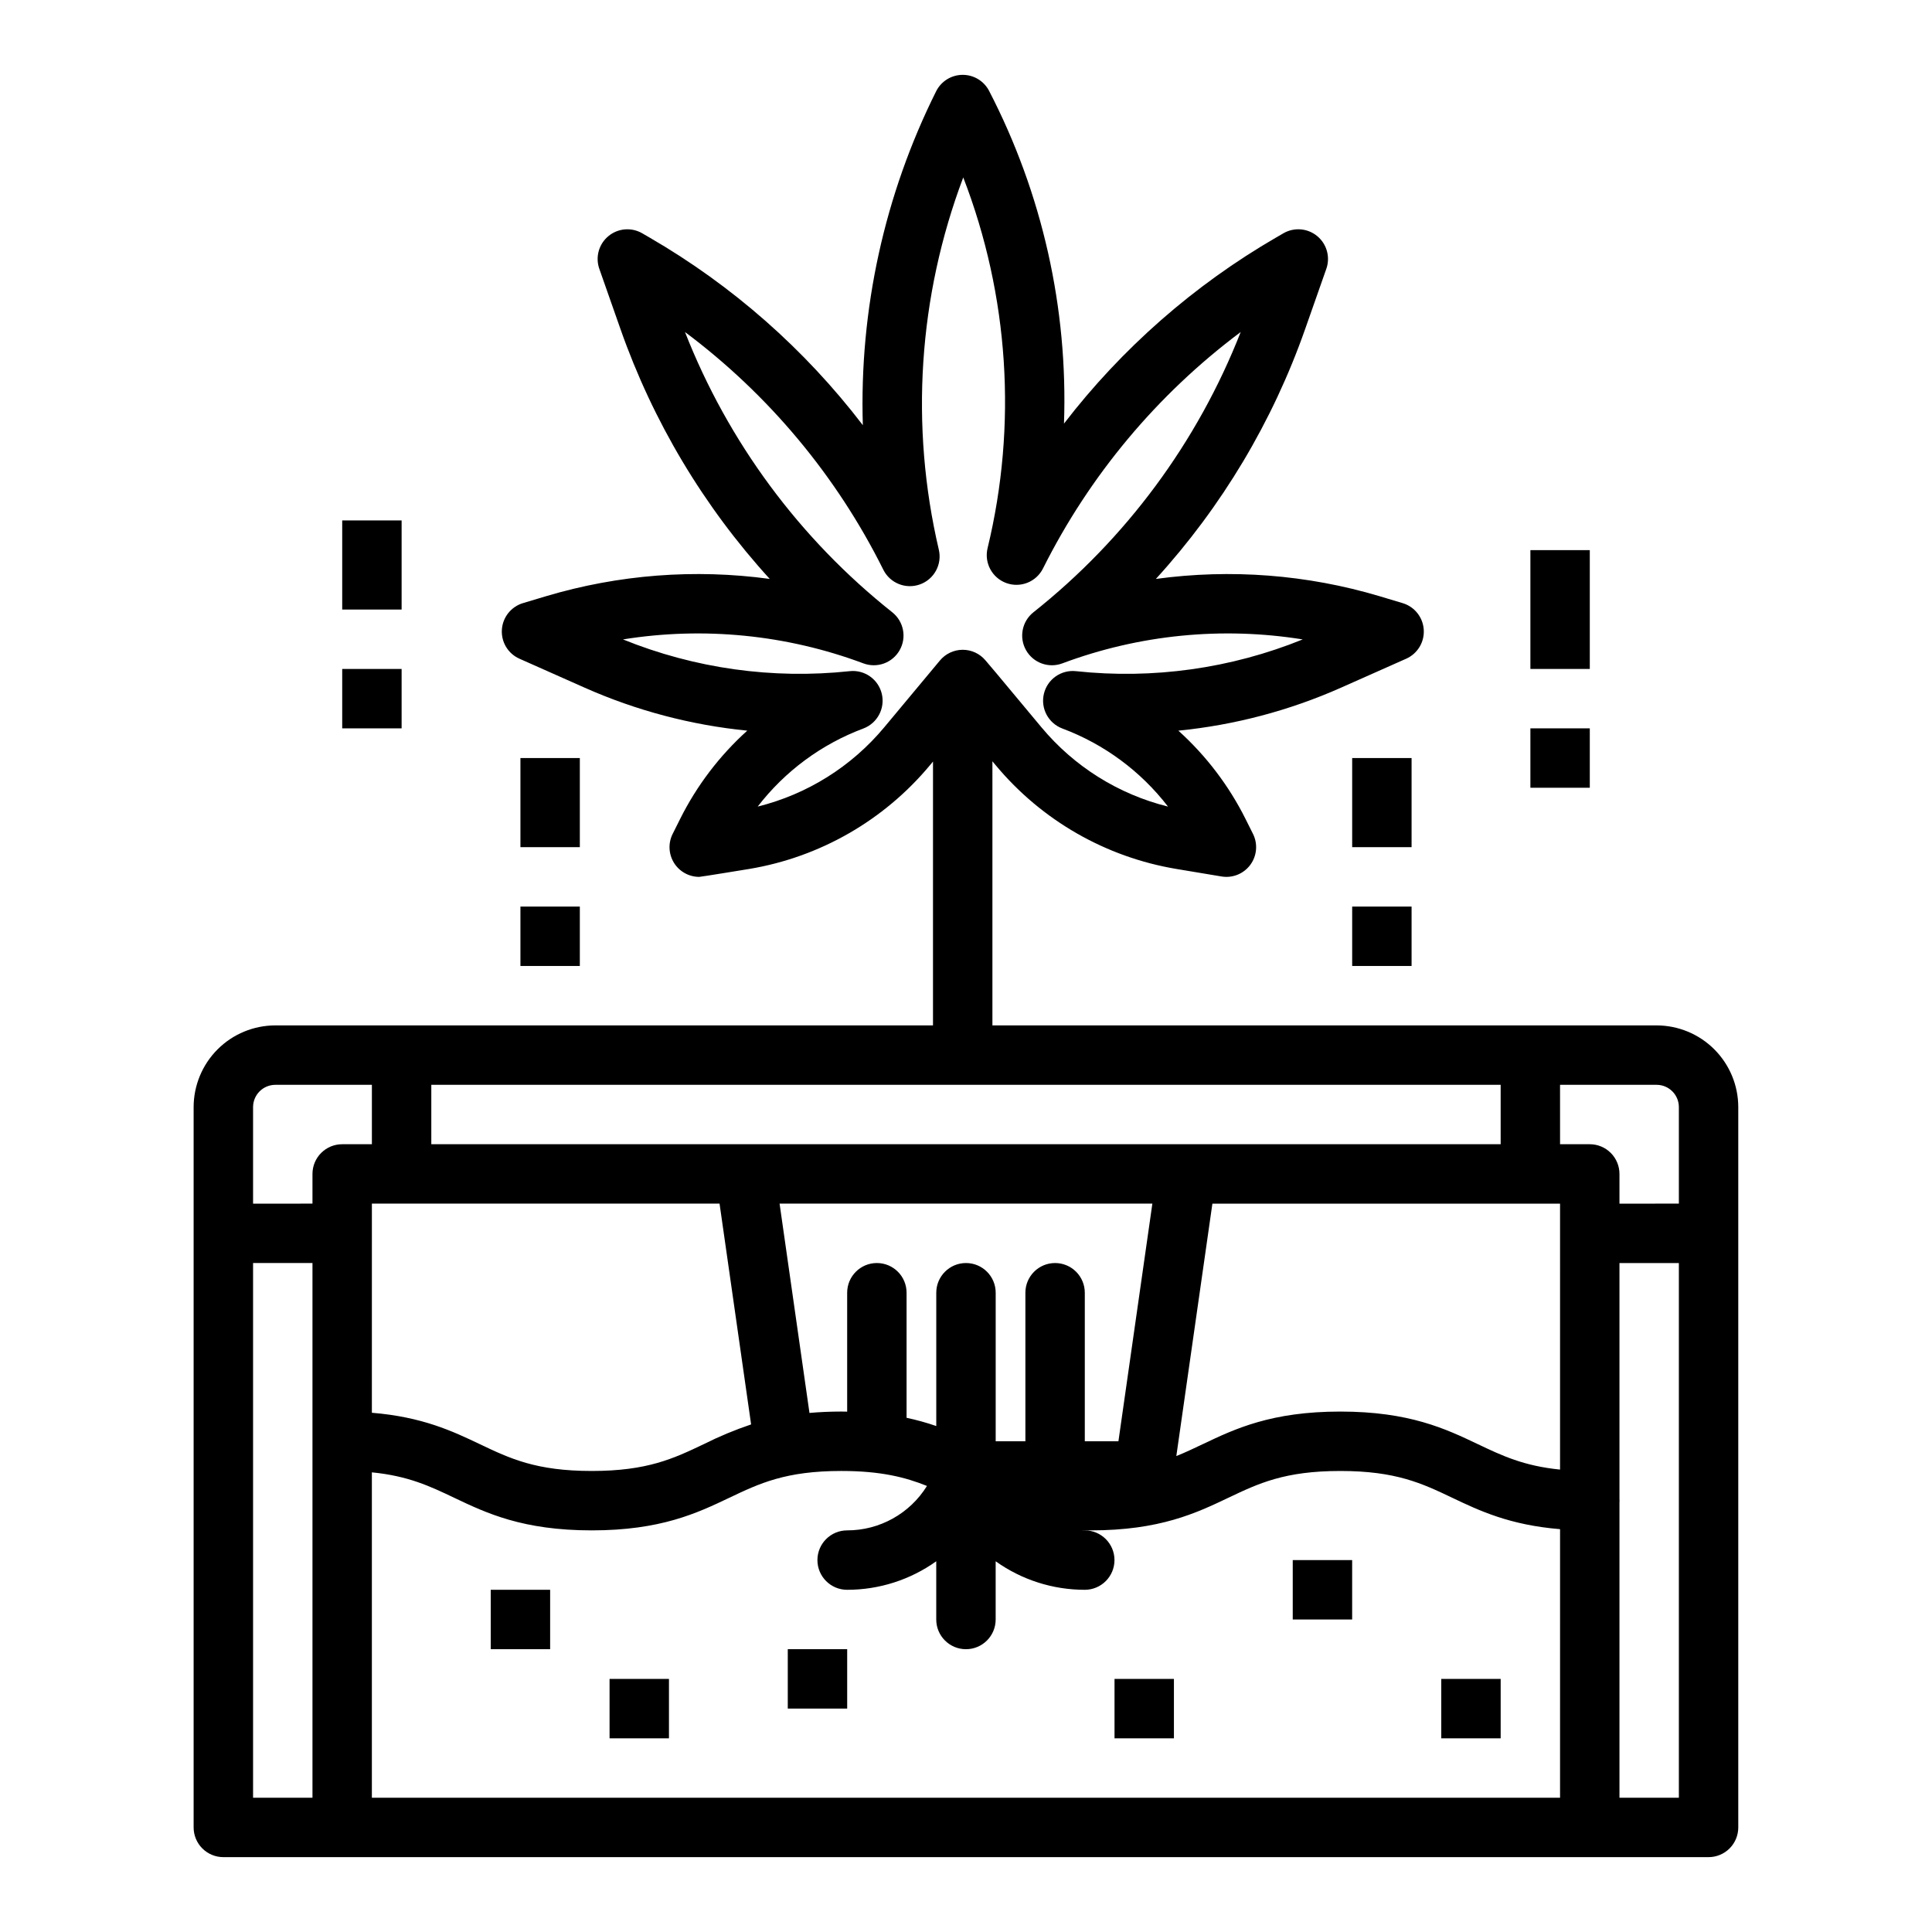 <?xml version="1.0" encoding="UTF-8"?>
<!-- Uploaded to: SVG Repo, www.svgrepo.com, Generator: SVG Repo Mixer Tools -->
<svg fill="#000000" width="800px" height="800px" version="1.1" viewBox="144 144 512 512" xmlns="http://www.w3.org/2000/svg">
 <g>
  <path d="m583.02 415.74h-176.02v-69.992l0.91 1.094v-0.004c12.156 14.582 29.137 24.32 47.863 27.445l11.949 1.992c2.918 0.484 5.867-0.707 7.625-3.09 1.758-2.383 2.031-5.551 0.707-8.199l-1.957-3.914c-4.422-8.859-10.469-16.809-17.82-23.441 14.879-1.473 29.43-5.32 43.098-11.387l17.273-7.676c3.012-1.336 4.871-4.406 4.66-7.691-0.207-3.289-2.441-6.098-5.598-7.043l-6.117-1.836c-19.207-5.727-39.414-7.285-59.273-4.574 17.508-19.203 30.965-41.734 39.57-66.254l5.598-15.926c1.094-3.109 0.133-6.57-2.41-8.672-2.539-2.102-6.117-2.398-8.969-0.746l-1.918 1.113h-0.004c-21.773 12.621-40.871 29.375-56.219 49.32 1.078-30.613-5.762-60.988-19.855-88.188-1.367-2.625-4.086-4.262-7.047-4.234-2.957 0.023-5.652 1.703-6.977 4.348-13.695 27.438-20.371 57.84-19.43 88.488-15.398-20.125-34.609-37.027-56.535-49.73l-1.918-1.113c-2.852-1.656-6.43-1.359-8.969 0.742-2.543 2.102-3.504 5.562-2.41 8.672l5.594 15.926c8.605 24.52 22.062 47.051 39.57 66.25-19.859-2.711-40.066-1.148-59.273 4.578l-6.121 1.836v-0.004c-3.152 0.949-5.387 3.758-5.594 7.043-0.211 3.289 1.648 6.356 4.66 7.691l17.273 7.676c13.668 6.07 28.219 9.914 43.098 11.391-7.352 6.629-13.395 14.582-17.812 23.441l-1.957 3.918v-0.004c-1.223 2.441-1.09 5.336 0.34 7.66 1.434 2.32 3.969 3.731 6.695 3.734 0.43 0 13.242-2.098 13.242-2.098 18.727-3.125 35.707-12.863 47.863-27.445l0.852-1.02-0.004 69.922h-174.29c-5.738 0.008-11.242 2.289-15.301 6.348-4.055 4.059-6.34 9.562-6.348 15.301v190.9c0 2.086 0.832 4.09 2.309 5.566 1.477 1.473 3.477 2.305 5.566 2.305h393.6c2.086 0 4.09-0.832 5.566-2.305 1.473-1.477 2.305-3.481 2.305-5.566v-190.9c-0.008-5.738-2.289-11.242-6.348-15.301-4.059-4.059-9.562-6.34-15.301-6.348zm-204.7-78.98c-8.66 10.387-20.402 17.738-33.523 20.992 7.215-9.379 16.918-16.547 28-20.691 3.711-1.395 5.805-5.332 4.891-9.188-0.918-3.859-4.559-6.434-8.5-6.008-20.418 2.188-41.062-0.703-60.094-8.414 21.426-3.438 43.379-1.25 63.707 6.348 3.629 1.359 7.707-0.121 9.617-3.492 1.91-3.371 1.082-7.629-1.953-10.043-24.543-19.48-43.496-45.105-54.938-74.277 22.203 16.602 40.207 38.176 52.562 62.996 1.781 3.574 5.961 5.246 9.719 3.887 3.758-1.355 5.902-5.312 4.988-9.203-7.676-32.793-5.422-67.133 6.477-98.645 12.102 31.336 14.348 65.621 6.441 98.27-0.926 3.887 1.207 7.852 4.961 9.219 3.754 1.371 7.938-0.289 9.73-3.863 12.355-24.676 30.293-46.133 52.395-62.66-11.438 29.172-30.391 54.801-54.934 74.277-3.035 2.414-3.863 6.672-1.953 10.043 1.91 3.371 5.988 4.852 9.617 3.492 20.328-7.602 42.281-9.789 63.707-6.348-19.031 7.715-39.676 10.605-60.094 8.414-3.945-0.426-7.586 2.148-8.5 6.008-0.918 3.856 1.18 7.793 4.891 9.188 11.082 4.144 20.781 11.312 28 20.691-13.121-3.254-24.863-10.605-33.523-20.992l-12.043-14.445-2.828-3.336c-1.496-1.762-3.691-2.781-6.004-2.781h-0.023c-2.324 0.012-4.527 1.047-6.016 2.832zm-120.02 94.727h283.39v15.742h-283.39zm165.31 47.23c-4.348 0-7.871 3.523-7.871 7.871v39.359h-7.871v-39.359c0-4.348-3.523-7.871-7.871-7.871s-7.875 3.523-7.875 7.871v35.328c-2.574-0.891-5.203-1.621-7.871-2.184v-33.145c0-4.348-3.523-7.871-7.871-7.871-4.348 0-7.871 3.523-7.871 7.871v31.512c-0.52-0.008-1.023-0.023-1.559-0.023-3.047 0-5.832 0.137-8.43 0.367l-7.922-55.469h98.793l-8.996 62.977-8.91-0.004v-39.359c0-2.086-0.832-4.09-2.309-5.566-1.477-1.477-3.477-2.305-5.566-2.305zm-88.922-15.742 8.363 58.516v-0.004c-4.297 1.449-8.488 3.195-12.543 5.227-8.016 3.816-14.93 7.109-29.684 7.109-14.75 0-21.668-3.293-29.676-7.109-7.191-3.426-15.215-7.223-28.598-8.316l0.004-55.422zm-107.88 157.44h-15.742v-141.7h15.742zm0-165.31v7.871l-15.742 0.004v-25.586c0.004-3.258 2.644-5.902 5.902-5.902h25.586v15.742h-7.871c-4.348 0-7.875 3.523-7.875 7.871zm330.62 165.31h-314.88v-86.227c9.656 0.953 15.395 3.68 21.828 6.742 8.5 4.047 18.137 8.637 36.445 8.637 18.309 0 27.945-4.59 36.445-8.637 8.008-3.812 14.926-7.109 29.676-7.109 10.441 0 16.957 1.652 22.711 3.969v0.004c-4.535 7.324-12.539 11.781-21.152 11.773-4.348 0-7.875 3.523-7.875 7.871s3.527 7.875 7.875 7.875c8.465 0.004 16.723-2.637 23.613-7.559v15.43c0 4.348 3.527 7.871 7.875 7.871s7.871-3.523 7.871-7.871v-15.43c6.891 4.922 15.148 7.562 23.617 7.559 4.348 0 7.871-3.527 7.871-7.875s-3.523-7.871-7.871-7.871c-0.352 0-0.695-0.027-1.047-0.043 0.863 0.023 1.73 0.043 2.637 0.043 18.312 0 27.945-4.59 36.449-8.637 8.012-3.812 14.926-7.106 29.68-7.106 14.754 0 21.672 3.293 29.68 7.109 7.184 3.422 15.199 7.215 28.555 8.312zm0-86.961c-9.629-0.961-15.359-3.68-21.785-6.738-8.5-4.047-18.137-8.637-36.445-8.637-18.312 0-27.945 4.59-36.449 8.637-2.356 1.121-4.617 2.195-7.012 3.156l9.559-66.895h92.133zm31.488 86.961h-15.742v-78.262c0.008-0.152 0.023-0.301 0.023-0.457s-0.016-0.305-0.023-0.457v-62.52h15.742zm0-157.44-15.742 0.004v-7.875c0-2.086-0.828-4.09-2.305-5.566-1.477-1.477-3.481-2.305-5.566-2.305h-7.871l-0.004-15.742h25.586c3.258 0 5.902 2.644 5.902 5.902z"/>
  <path d="m274.05 565.31h15.742v15.742h-15.742z"/>
  <path d="m305.54 588.93h15.742v15.742h-15.742z"/>
  <path d="m352.77 581.05h15.742v15.742h-15.742z"/>
  <path d="m439.36 588.93h15.742v15.742h-15.742z"/>
  <path d="m486.59 557.44h15.742v15.742h-15.742z"/>
  <path d="m525.95 588.93h15.742v15.742h-15.742z"/>
  <path d="m281.92 344.89h15.742v23.617h-15.742z"/>
  <path d="m281.92 384.25h15.742v15.742h-15.742z"/>
  <path d="m234.69 281.92h15.742v23.617h-15.742z"/>
  <path d="m234.69 321.28h15.742v15.742h-15.742z"/>
  <path d="m502.34 344.89h15.742v23.617h-15.742z"/>
  <path d="m502.34 384.25h15.742v15.742h-15.742z"/>
  <path d="m549.57 289.79h15.742v31.488h-15.742z"/>
  <path d="m549.57 337.02h15.742v15.742h-15.742z"/>
 </g>
</svg>